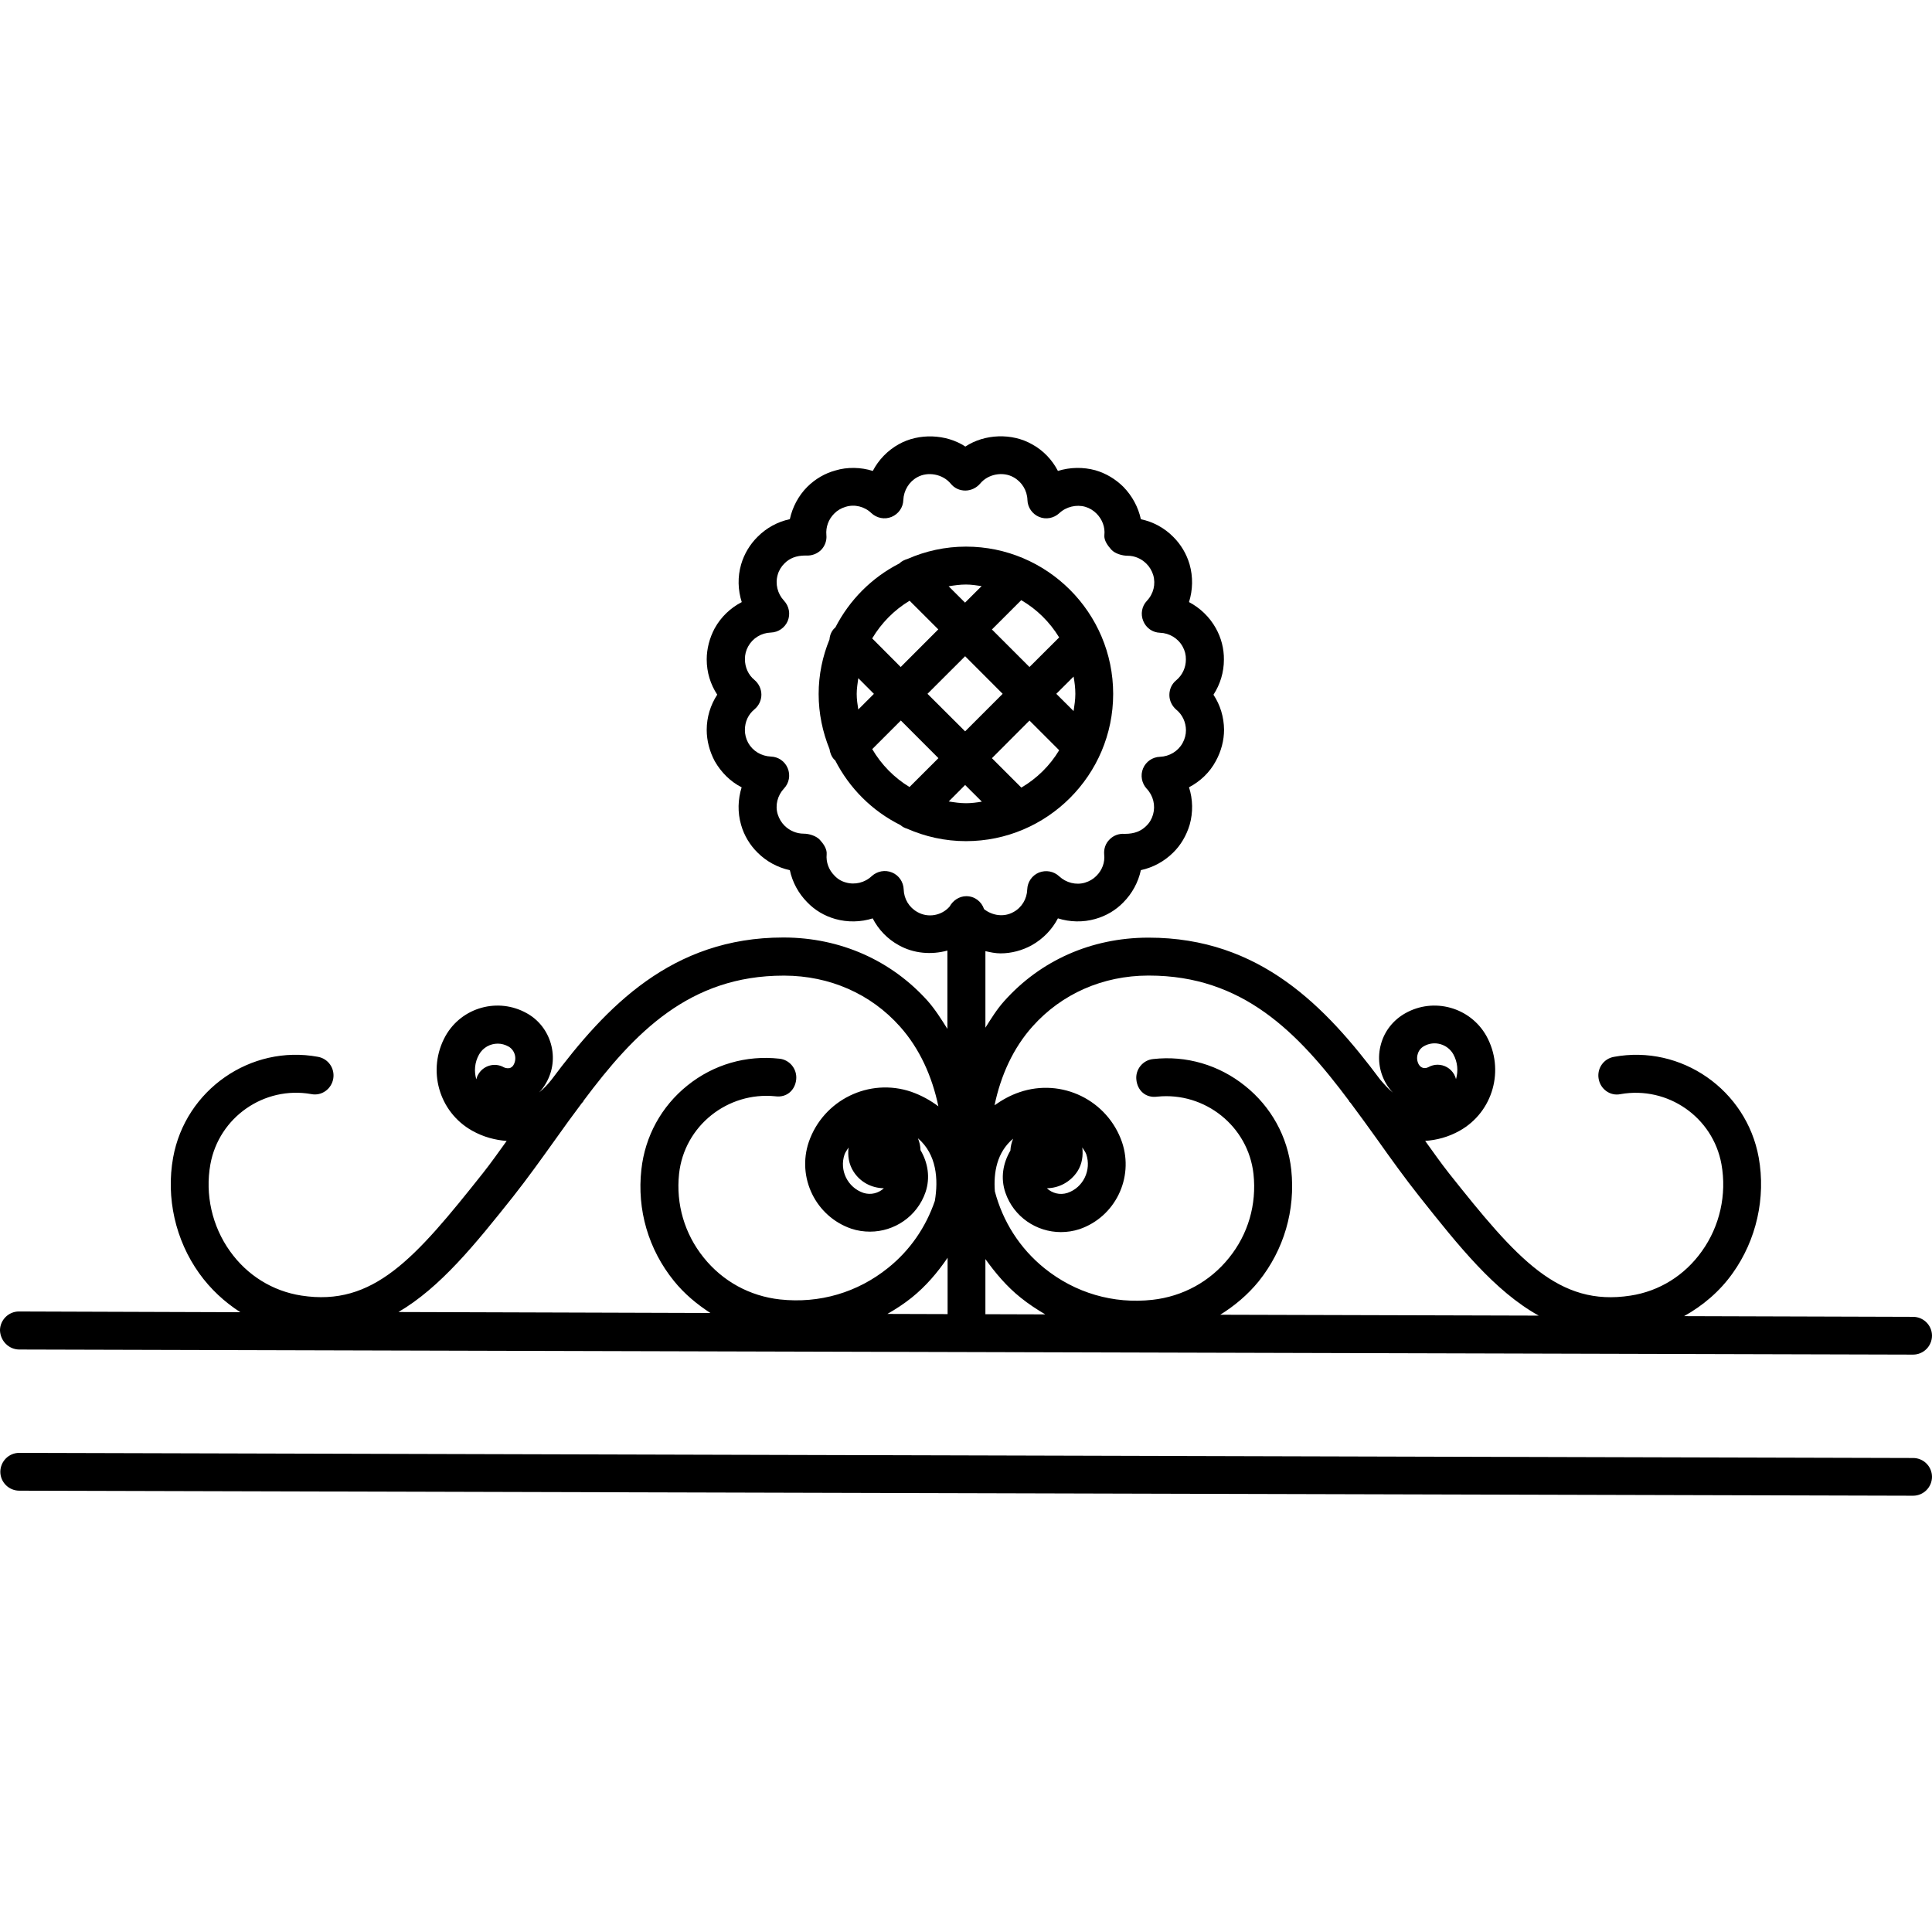 <?xml version="1.0" encoding="iso-8859-1"?>
<!-- Uploaded to: SVG Repo, www.svgrepo.com, Generator: SVG Repo Mixer Tools -->
<!DOCTYPE svg PUBLIC "-//W3C//DTD SVG 1.1//EN" "http://www.w3.org/Graphics/SVG/1.1/DTD/svg11.dtd">
<svg fill="#000000" version="1.1" id="Capa_1" xmlns="http://www.w3.org/2000/svg" xmlns:xlink="http://www.w3.org/1999/xlink" 
	 width="800px" height="800px" viewBox="0 0 220.355 220.355"
	 xml:space="preserve">
<g>
	<g>
		<path d="M126.963,79.143c0-9.266-7.541-16.798-16.787-16.798c-2.371,0-4.617,0.506-6.664,1.403
			c-0.334,0.103-0.665,0.242-0.941,0.52c-3.144,1.608-5.685,4.163-7.301,7.312c-0.021,0.021-0.053,0.031-0.074,0.053
			c-0.369,0.351-0.551,0.817-0.588,1.297c-0.789,1.922-1.237,4.024-1.237,6.23c0,2.221,0.454,4.338,1.237,6.271
			c0.068,0.453,0.237,0.896,0.572,1.236c0.026,0.011,0.047,0.021,0.069,0.042c1.637,3.208,4.229,5.791,7.446,7.393
			c0.232,0.201,0.483,0.335,0.757,0.412c2.062,0.907,4.332,1.424,6.718,1.424C119.433,95.937,126.963,88.398,126.963,79.143z
			 M116.49,89.83l-3.356-3.354l4.284-4.293l3.386,3.386C119.744,87.331,118.262,88.789,116.49,89.83z M110.078,83.415l-4.293-4.282
			l4.293-4.287l4.281,4.287L110.078,83.415z M122.449,77.166c0.116,0.648,0.2,1.303,0.2,1.978c0,0.67-0.105,1.313-0.2,1.957
			l-1.973-1.967L122.449,77.166z M116.479,68.452c1.772,1.03,3.254,2.499,4.324,4.25l-3.386,3.375l-4.284-4.282L116.479,68.452z
			 M110.176,66.669c0.608,0,1.199,0.097,1.782,0.179l-1.891,1.885l-1.87-1.864C108.857,66.761,109.506,66.669,110.176,66.669z
			 M103.744,68.517l3.272,3.267l-4.287,4.292l-3.251-3.262C100.53,71.054,101.978,69.58,103.744,68.517z M97.891,80.92
			c-0.092-0.577-0.179-1.166-0.179-1.772c0-0.609,0.103-1.215,0.179-1.798l1.783,1.788L97.891,80.92z M103.734,89.764
			c-1.751-1.062-3.214-2.553-4.25-4.324l3.262-3.262l4.287,4.292L103.734,89.764z M110.078,89.532l1.906,1.901
			c-0.583,0.098-1.189,0.179-1.799,0.179c-0.675,0-1.328-0.098-1.978-0.201L110.078,89.532z"/>
		<path d="M2.191,153.92l216.002,0.58l0,0c1.197,0,2.152-0.97,2.162-2.151c0-1.197-0.97-2.151-2.151-2.157l-26.124-0.079
			c2.141-1.197,4.061-2.815,5.537-4.894c2.71-3.786,3.797-8.606,2.974-13.194c-1.392-7.715-8.838-12.909-16.517-11.485
			c-1.181,0.211-1.951,1.329-1.74,2.505c0.201,1.166,1.309,1.999,2.5,1.746c5.379-0.949,10.536,2.626,11.507,7.994
			c0.622,3.459-0.19,7.077-2.236,9.925c-1.962,2.763-4.856,4.562-8.142,5.062c-8.211,1.276-12.963-4.208-20.715-13.975
			c-0.917-1.166-1.803-2.426-2.699-3.671c1.318-0.095,2.637-0.432,3.934-1.16c3.818-2.141,5.179-6.981,3.037-10.831
			c-1.846-3.259-5.99-4.403-9.238-2.568c-1.361,0.765-2.363,2.015-2.774,3.518c-0.422,1.503-0.222,3.085,0.538,4.43
			c0.232,0.405,0.506,0.785,0.822,1.102c-0.559-0.448-1.012-0.976-1.455-1.492c-6.186-8.274-13.68-16.182-26.404-16.182
			c-0.031,0-0.063,0-0.1,0c-6.413,0.021-12.225,2.587-16.374,7.238c-0.834,0.928-1.482,1.982-2.144,3.032v-8.73
			c0.562,0.129,1.146,0.253,1.731,0.253c1.239,0,2.479-0.335,3.555-0.928c1.292-0.726,2.32-1.793,2.984-3.066
			c1.361,0.432,2.88,0.469,4.271,0.068c1.239-0.351,2.326-0.999,3.186-1.883c1.018-1.028,1.709-2.312,2.004-3.684
			c1.397-0.303,2.658-0.988,3.676-1.993c0.875-0.852,1.514-1.943,1.888-3.175c0.4-1.426,0.369-2.911-0.074-4.282
			c1.271-0.665,2.368-1.69,3.064-3.003c0.601-1.097,0.934-2.339,0.934-3.564c-0.017-1.45-0.433-2.819-1.208-3.989
			c0.775-1.195,1.191-2.576,1.191-3.998c0.017-1.248-0.306-2.489-0.917-3.583c-0.718-1.292-1.804-2.323-3.064-2.987
			c0.433-1.371,0.475-2.879,0.063-4.313c-0.348-1.194-1.002-2.275-1.856-3.122c-1.018-1.031-2.299-1.722-3.696-2.015
			c-0.301-1.381-0.986-2.657-2.004-3.699c-0.896-0.886-1.978-1.534-3.186-1.885c-1.392-0.383-2.91-0.351-4.271,0.076
			c-0.653-1.263-1.682-2.354-2.963-3.045c-2.284-1.297-5.39-1.189-7.594,0.264c-2.207-1.448-5.318-1.538-7.576-0.274
			c-1.284,0.706-2.328,1.793-2.982,3.056c-1.361-0.438-2.943-0.459-4.248-0.058c-1.205,0.322-2.312,0.97-3.219,1.867
			c-1.015,1.016-1.696,2.318-1.994,3.689c-1.402,0.303-2.666,0.994-3.681,2.014c-0.875,0.868-1.529,1.954-1.875,3.144
			c-0.416,1.424-0.372,2.932,0.071,4.303c-1.287,0.665-2.365,1.685-3.09,2.998c-0.583,1.094-0.907,2.331-0.907,3.541
			c0,1.458,0.422,2.834,1.2,4.019c-0.778,1.194-1.2,2.586-1.2,4.016c0,1.239,0.33,2.463,0.917,3.57
			c0.747,1.302,1.804,2.339,3.067,2.982c-0.43,1.381-0.475,2.855-0.063,4.282c0.345,1.221,1.015,2.31,1.869,3.154
			c1.016,1.02,2.299,1.711,3.691,2.014c0.298,1.382,0.979,2.64,1.983,3.66c0.875,0.907,1.949,1.55,3.196,1.906
			c1.411,0.396,2.911,0.364,4.271-0.068c0.654,1.273,1.685,2.359,2.987,3.066c1.695,0.949,3.715,1.107,5.535,0.604v8.934
			c-0.696-1.103-1.382-2.204-2.247-3.186c-4.163-4.641-9.98-7.217-16.377-7.237c-0.044,0-0.076,0-0.108,0
			c-12.711,0-20.218,7.912-26.401,16.191c-0.417,0.533-0.886,1.039-1.437,1.482c0.319-0.322,0.572-0.681,0.794-1.07
			c0.788-1.366,0.978-2.948,0.556-4.462c-0.422-1.492-1.403-2.763-2.763-3.507c-3.262-1.824-7.404-0.69-9.258,2.59
			c-2.138,3.839-0.788,8.669,3.035,10.811c1.297,0.728,2.626,1.064,3.937,1.17c-0.896,1.234-1.777,2.5-2.705,3.665
			c-7.744,9.762-12.496,15.246-20.709,13.97c-3.272-0.506-6.178-2.299-8.143-5.062c-2.041-2.848-2.858-6.465-2.235-9.914
			c0.978-5.379,6.146-8.954,11.501-8.005c1.194,0.242,2.302-0.58,2.51-1.746c0.206-1.176-0.562-2.294-1.748-2.505
			c-7.667-1.413-15.114,3.766-16.514,11.491c-0.825,4.593,0.259,9.402,2.972,13.199c1.29,1.804,2.893,3.28,4.696,4.44l-25.265-0.084
			h0.01c-1.194,0-2.148,0.98-2.159,2.141C0.037,152.934,0.991,153.91,2.191,153.92z M162.4,119.327
			c1.187-0.686,2.689-0.253,3.354,0.907c0.506,0.918,0.58,1.925,0.311,2.848c-0.047-0.18-0.11-0.348-0.211-0.538
			c-0.4-0.706-1.128-1.107-1.893-1.107c-0.354,0-0.718,0.095-1.05,0.279c-0.258,0.138-0.49,0.116-0.611,0.079
			c-0.132-0.042-0.332-0.132-0.475-0.379c-0.2-0.349-0.253-0.781-0.132-1.166C161.794,119.854,162.048,119.527,162.4,119.327z
			 M117.777,117.059c3.322-3.712,7.994-5.774,13.167-5.79c0.043,0,0.063,0,0.096,0c10.71,0,16.985,6.476,22.817,14.275
			c0.021,0.037,0.021,0.068,0.048,0.11c0.048,0.058,0.101,0.101,0.143,0.147c1.018,1.361,2.024,2.753,3.037,4.166
			c1.582,2.23,3.164,4.43,4.799,6.492c4.482,5.652,8.585,10.8,13.616,13.595l-36.323-0.101c1.635-1.018,3.127-2.268,4.382-3.807
			c2.885-3.603,4.203-8.121,3.718-12.72c-0.411-3.786-2.294-7.193-5.268-9.571c-2.979-2.395-6.708-3.491-10.489-3.064
			c-1.187,0.116-2.052,1.213-1.909,2.379c0.127,1.181,1.034,2.094,2.384,1.908c5.421-0.559,10.378,3.37,10.974,8.834
			c0.369,3.464-0.606,6.85-2.795,9.555c-2.172,2.711-5.278,4.398-8.722,4.783c-4.472,0.501-8.833-0.785-12.329-3.602
			c-2.812-2.268-4.746-5.326-5.653-8.765c-0.166-2.151,0.231-4.461,2.083-6.012c-0.18,0.443-0.29,0.886-0.312,1.36
			c-0.844,1.424-1.149,3.133-0.564,4.814c0.949,2.748,3.539,4.482,6.328,4.482c0.707,0,1.435-0.11,2.136-0.342
			c4.04-1.393,6.207-5.822,4.836-9.904c-1.65-4.793-6.866-7.361-11.696-5.711c-1.076,0.364-2.015,0.902-2.848,1.492
			C114.139,122.67,115.562,119.527,117.777,117.059z M119.401,135.527c1.402-0.021,2.7-0.728,3.485-1.925
			c0.543-0.839,0.665-1.809,0.554-2.737c0.143,0.259,0.343,0.48,0.454,0.781c0.606,1.813-0.338,3.797-2.136,4.408
			C120.878,136.339,120.002,136.091,119.401,135.527z M116.406,147.999c0.896,0.723,1.855,1.35,2.815,1.914l-6.831-0.021v-6.286
			C113.537,145.199,114.824,146.738,116.406,147.999z M104.641,104.026c-0.946-0.517-1.54-1.5-1.571-2.587
			c-0.029-0.841-0.546-1.608-1.329-1.927c-0.788-0.33-1.685-0.156-2.312,0.411c-0.788,0.751-1.927,1.025-2.953,0.728
			c-0.506-0.135-0.938-0.393-1.305-0.788c-0.644-0.644-0.973-1.521-0.886-2.429c0.053-0.601-0.369-1.205-0.783-1.653
			c-0.417-0.448-1.216-0.696-1.828-0.696c-0.825,0-1.614-0.334-2.207-0.928c-0.34-0.338-0.612-0.791-0.768-1.297
			c-0.309-1.015-0.021-2.138,0.728-2.937c0.58-0.617,0.746-1.519,0.412-2.312c-0.33-0.789-1.073-1.295-1.917-1.321
			c-1.091-0.05-2.062-0.627-2.586-1.561c-0.253-0.464-0.377-0.968-0.377-1.469c0-0.947,0.387-1.782,1.107-2.371
			c0.49-0.412,0.775-1.023,0.775-1.669c-0.005-0.643-0.295-1.248-0.789-1.669c-0.696-0.566-1.089-1.437-1.089-2.365
			c-0.005-0.52,0.119-1.01,0.372-1.463c0.52-0.938,1.495-1.54,2.586-1.577c0.849-0.026,1.603-0.551,1.927-1.329
			c0.324-0.789,0.153-1.685-0.432-2.31c-0.738-0.791-1.015-1.914-0.717-2.945c0.135-0.496,0.411-0.949,0.788-1.316
			c0.562-0.562,1.313-0.886,2.376-0.886c0.021,0,0.056,0,0.071,0c0.625,0.042,1.247-0.18,1.711-0.628
			c0.443-0.458,0.675-1.078,0.609-1.711c-0.084-0.907,0.245-1.793,0.886-2.437c0.356-0.366,0.799-0.63,1.324-0.783
			c1.015-0.311,2.144-0.031,2.921,0.72c0.604,0.572,1.511,0.762,2.305,0.432c0.796-0.335,1.313-1.075,1.339-1.922
			c0.045-1.086,0.643-2.086,1.595-2.605c1.192-0.664,2.887-0.371,3.81,0.736c0.412,0.514,1.015,0.788,1.674,0.788l0,0
			c0.644-0.005,1.252-0.298,1.68-0.788c0.901-1.107,2.613-1.411,3.815-0.726c0.949,0.525,1.55,1.508,1.582,2.589
			c0.021,0.841,0.554,1.608,1.329,1.927c0.774,0.33,1.682,0.156,2.304-0.422c0.786-0.741,1.957-1.015,2.953-0.73
			c0.485,0.138,0.939,0.412,1.303,0.783c0.644,0.654,0.986,1.54,0.886,2.447c-0.062,0.604,0.391,1.21,0.791,1.658
			c0.412,0.454,1.234,0.696,1.856,0.696c0.802,0,1.571,0.33,2.142,0.901c0.358,0.351,0.622,0.794,0.78,1.292
			c0.306,1.042,0.042,2.149-0.728,2.959c-0.57,0.604-0.738,1.511-0.401,2.304c0.322,0.789,1.065,1.302,1.909,1.329
			c1.076,0.037,2.067,0.639,2.584,1.588c0.253,0.453,0.374,0.946,0.364,1.463c0,0.918-0.401,1.783-1.098,2.365
			c-0.506,0.411-0.785,1.016-0.785,1.685c0,0.643,0.295,1.242,0.785,1.669c0.696,0.562,1.098,1.426,1.107,2.344
			c0,0.496-0.132,1.015-0.385,1.463c-0.512,0.934-1.497,1.529-2.589,1.572c-0.844,0.026-1.598,0.551-1.92,1.329
			c-0.327,0.783-0.152,1.686,0.411,2.305c0.755,0.789,1.019,1.912,0.733,2.932c-0.147,0.525-0.411,0.968-0.786,1.324
			c-0.563,0.567-1.328,0.896-2.404,0.896c-0.021,0-0.042,0-0.063,0c-0.664-0.042-1.266,0.185-1.703,0.633
			c-0.47,0.453-0.675,1.084-0.622,1.717c0.105,0.896-0.232,1.793-0.886,2.441c-0.349,0.361-0.791,0.619-1.309,0.777
			c-1.012,0.301-2.141,0.016-2.942-0.73c-0.611-0.572-1.497-0.741-2.31-0.422c-0.786,0.33-1.297,1.076-1.329,1.922
			c-0.031,1.081-0.633,2.085-1.582,2.586c-1.065,0.601-2.384,0.412-3.341-0.335c-0.284-0.857-1.057-1.479-2.024-1.479
			c-0.815,0-1.527,0.493-1.907,1.184C107.42,104.417,105.877,104.73,104.641,104.026z M108.074,149.881l-6.863-0.021
			c0.973-0.554,1.901-1.16,2.776-1.861c1.625-1.308,2.943-2.863,4.092-4.546v6.429H108.074z M57.483,121.742
			c-1.034-0.601-2.368-0.221-2.945,0.817c-0.108,0.175-0.161,0.343-0.211,0.544c-0.274-0.918-0.192-1.931,0.309-2.827
			c0.448-0.802,1.281-1.244,2.138-1.244c0.411,0,0.828,0.11,1.226,0.332c0.345,0.195,0.599,0.522,0.712,0.917
			c0.113,0.386,0.071,0.808-0.14,1.182c-0.124,0.232-0.335,0.332-0.475,0.369C57.974,121.837,57.741,121.863,57.483,121.742z
			 M58.53,136.47c1.635-2.072,3.207-4.266,4.801-6.496c1.016-1.43,2.012-2.811,3.032-4.161c0.056-0.068,0.108-0.11,0.143-0.153
			c0.021-0.036,0.026-0.068,0.048-0.11c5.816-7.783,12.092-14.275,22.826-14.275c0.021,0,0.055,0,0.087,0
			c5.168,0.017,9.848,2.073,13.17,5.796c2.247,2.51,3.673,5.689,4.391,9.112c-0.902-0.675-1.912-1.244-3.096-1.661
			c-4.783-1.629-10.027,0.923-11.684,5.722c-1.379,4.065,0.794,8.506,4.849,9.894c0.707,0.236,1.424,0.337,2.133,0.337
			c2.773,0,5.371-1.725,6.328-4.493c0.566-1.666,0.274-3.385-0.567-4.799c-0.016-0.475-0.113-0.923-0.298-1.36
			c2.149,1.835,2.344,4.698,1.933,7.141c-1.015,2.974-2.813,5.626-5.329,7.641c-3.488,2.812-7.836,4.093-12.329,3.603
			c-3.459-0.38-6.55-2.073-8.72-4.789c-2.17-2.699-3.164-6.085-2.797-9.534c0.593-5.484,5.55-9.397,10.979-8.849
			c1.339,0.18,2.257-0.733,2.381-1.909c0.124-1.197-0.741-2.257-1.912-2.378c-3.807-0.422-7.527,0.67-10.491,3.053
			c-2.977,2.389-4.838,5.796-5.255,9.588c-0.515,4.598,0.804,9.112,3.715,12.709c1.182,1.466,2.603,2.646,4.158,3.654l-35.58-0.111
			C50.219,146.849,54.208,141.908,58.53,136.47z M100.812,135.527c-0.612,0.564-1.487,0.796-2.334,0.527
			c-1.803-0.611-2.776-2.584-2.148-4.398c0.113-0.301,0.309-0.517,0.453-0.775c-0.113,0.924,0.021,1.894,0.562,2.737
			C98.107,134.82,99.396,135.505,100.812,135.527z"/>
		<path d="M2.191,170.02l216.002,0.575l0,0c1.197,0,2.152-0.971,2.162-2.146c0-1.197-0.97-2.156-2.151-2.156L2.202,165.707H2.196
			c-1.194,0-2.149,0.971-2.159,2.157C0.037,169.035,0.991,170.015,2.191,170.02z"/>
	</g>
</g>
</svg>